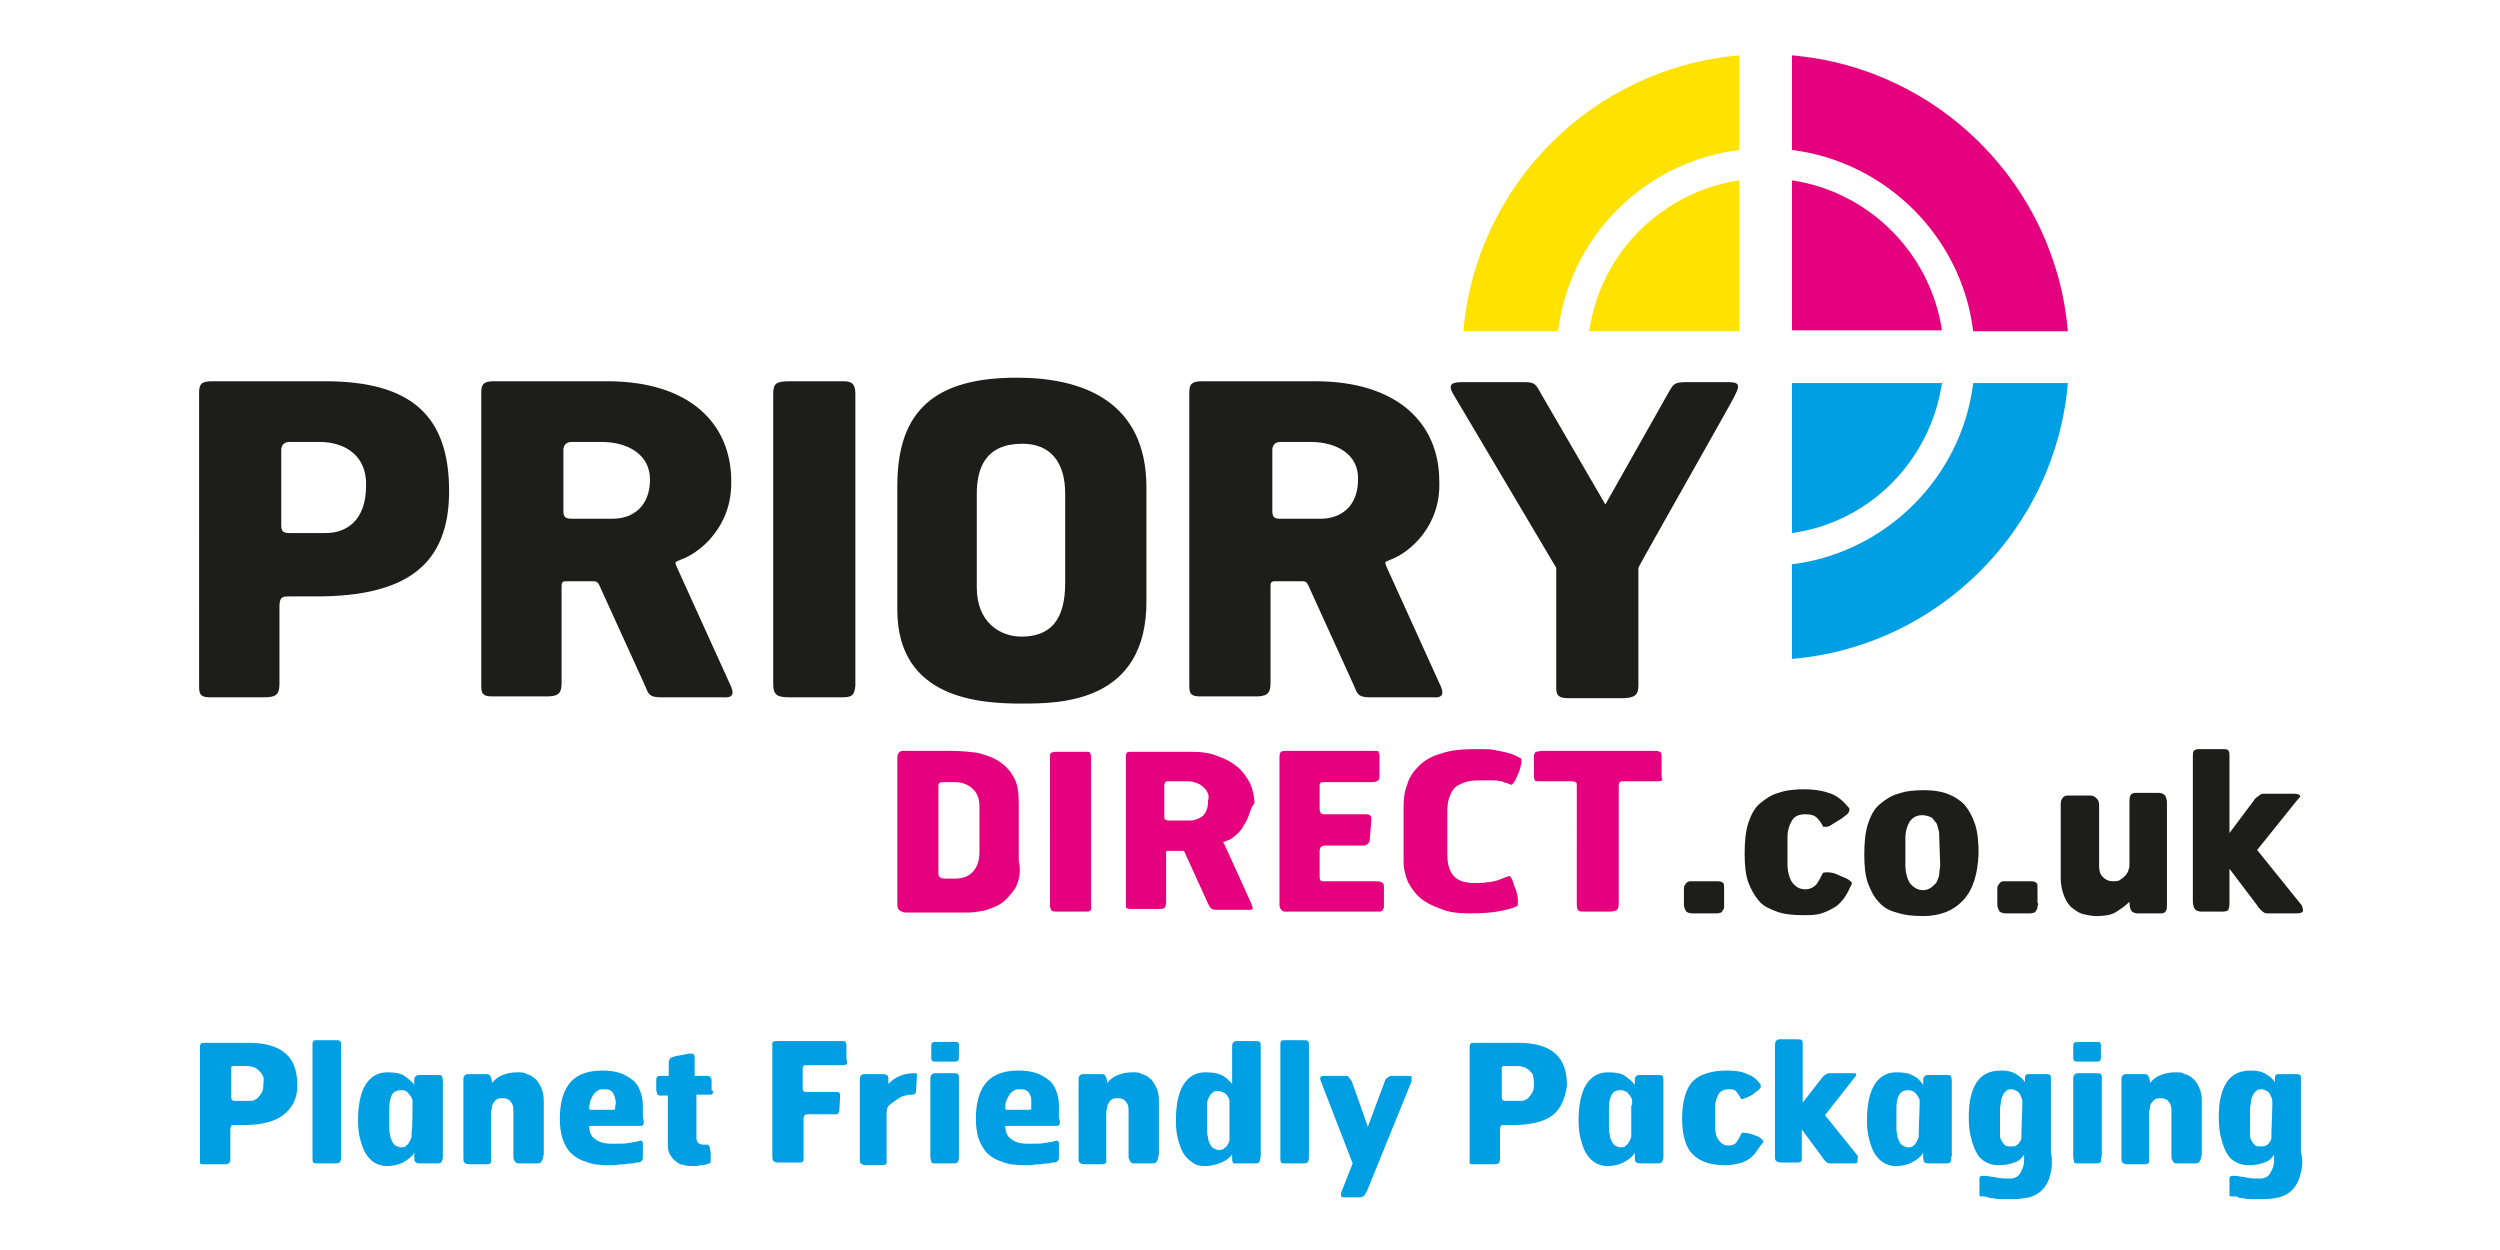 <svg xmlns="http://www.w3.org/2000/svg" xml:space="preserve" id="Layer_1" width="600" height="300" x="0" y="0" style="enable-background:new 0 0 240 140" version="1.1" viewBox="0 0 240 140"><style type="text/css">.st0{fill:#1d1d1b}.st1{fill:#e5007e}.st2{fill:#ffe200}.st3{fill:#009ee2}</style><g><g><path d="M15.8 49.5h-3.4c-.7 0-.9.5-.9.9v8.4c0 .7.2.9.9.9h4.1c2.3 0 4.5-1.4 4.5-5.3.1-3.4-2.4-4.9-5.2-4.9m-.4 17.3h-3.1c-.8 0-1 .2-1 1.2v8.6c0 1.3-.5 1.5-1.8 1.5h-6c-1.3 0-1.2-.6-1.2-1.7V44c0-.9.2-1.3 1.4-1.3h12.7c9.7 0 13.9 3.9 13.9 12.3 0 8.2-4.7 11.8-14.9 11.8" class="st0"/></g><g><path d="M47.4 49.5H44c-.7 0-.9.5-.9.9v6.8c0 .7.2.9 1 .9h4.5c2.3 0 4.2-1.4 4.2-4.4 0-2.8-2.5-4.2-5.4-4.2m8.8 13.2c-.7.3-.6.2-.4.8l5.9 13c.5 1 .6 1.7-.7 1.6h-7c-1.4 0-1.4-.5-1.8-1.4l-5.1-11.2c-.2-.4-.4-.4-.8-.4h-2.9c-.5 0-.5.2-.5.7v10.7c0 1.3-.5 1.5-1.8 1.5h-6c-1.3 0-1.2-.6-1.2-1.7V44c0-.9.2-1.3 1.4-1.3H48c9.2 0 13.9 4.7 13.9 11.2.1 5-3.4 8-5.7 8.8M74.3 78.1h-5.9c-1.4 0-1.8-.3-1.8-1.5V44.1c0-1.1.3-1.4 1.8-1.4h6.1c1.1 0 1.3.5 1.3 1.5v32.6c-.1 1.1-.4 1.3-1.5 1.3M99.3 55.3c0-3.5-1.6-5.6-4.8-5.6-4.1 0-5.1 2.7-5.1 5.6v10.5c0 3.9 2.6 5.5 5 5.5 3.2 0 4.9-1.8 4.9-6v-10zm-4.9 23.5c-4.6 0-13.9-.5-13.9-10.5V54.4c0-8.6 4.4-12.1 13.4-12.1 7.3 0 14.5 2.6 14.5 12.3v12.6c.1 11.6-9.8 11.6-14 11.6M126.8 49.5h-3.4c-.7 0-.9.5-.9.9v6.8c0 .7.2.9.9.9h4.5c2.3 0 4.2-1.4 4.2-4.4.1-2.8-2.4-4.2-5.3-4.2m8.9 13.2c-.7.3-.6.2-.4.8l5.9 13c.5 1 .6 1.7-.7 1.6h-7.1c-1.4 0-1.4-.5-1.8-1.4l-5.1-11.2c-.2-.4-.4-.4-.8-.4h-2.9c-.5 0-.5.2-.5.7v10.7c0 1.3-.5 1.5-1.8 1.5h-6.1c-1.3 0-1.2-.6-1.2-1.7V44c0-.9.2-1.3 1.4-1.3h12.7c9.2 0 13.9 4.7 13.9 11.2.2 5-3.3 8-5.5 8.8" class="st0"/><path d="M93.7 99.5c-.5.7-1 1.3-1.6 1.7-.6.4-1.3.6-1.9.8-.7.1-1.2.2-1.6.2h-7.2c-.2 0-.4-.1-.6-.2-.2-.1-.3-.4-.3-.7V85.1c0-.3 0-.5.1-.7.1-.2.3-.3.5-.3h5.6c.9 0 1.8.1 2.7.2.9.2 1.7.5 2.4.9.7.5 1.3 1 1.7 1.8.5.8.6 1.8.6 3v6.4c.3 1.3 0 2.3-.4 3.1m-4-9.1c0-.9-.2-1.5-.7-2-.5-.5-1.2-.8-2.1-.8h-1.1c-.3 0-.5 0-.6.1-.1.1-.1.2-.1.5v9.6c0 .1 0 .3.1.4s.3.2.6.2H87c.8 0 1.4-.2 1.9-.7.5-.5.8-1.2.8-2.3v-5zM102.1 102c-.1.1-.3.1-.6.1h-3c-.4 0-.6 0-.7-.1s-.2-.3-.2-.6V84.8c0-.3 0-.5.2-.5.1-.1.4-.1.7-.1h3.1c.3 0 .5 0 .5.2.1.1.1.3.1.6v16.6c.1.1 0 .3-.1.4M119.8 91.5c-.2.5-.5.9-.7 1.3-.3.4-.6.7-.9.9-.3.3-.6.4-.9.5-.2.1-.3.1-.3.1s0 .1.1.2l3 6.6c.1.3.2.5.2.6 0 .2-.2.2-.5.2h-3.6c-.4 0-.5-.1-.6-.2-.1-.1-.2-.3-.3-.5l-2.6-5.7c0-.1-.1-.1-.1-.2h-1.8c-.1 0-.2 0-.2.1v5.7c0 .3-.1.5-.2.6s-.4.1-.7.1h-3.1c-.3 0-.5-.1-.5-.2V84.8c0-.2 0-.4.1-.5.1-.1.3-.1.6-.1h6.5c1.2 0 2.2.1 3.1.5.9.3 1.6.7 2.2 1.2s1 1.1 1.4 1.8c.3.7.5 1.5.5 2.3-.4.4-.5 1-.7 1.5m-4.6-2.8c-.1-.3-.4-.5-.6-.7-.3-.2-.5-.3-.9-.4-.3-.1-.7-.1-1-.1h-1.8c-.2 0-.3 0-.4.1 0 .1-.1.2-.1.3v3.5c0 .2 0 .3.1.4 0 0 .2.1.4.1h2.3c.6 0 1.1-.2 1.5-.5.4-.4.6-.9.6-1.7.1-.4.1-.7-.1-1M134.8 102c-.1.1-.2.1-.4.1H124c-.2 0-.3 0-.5-.2-.1-.1-.2-.3-.2-.6V84.9c0-.2 0-.4.1-.6 0-.1.2-.2.5-.2h10c.3 0 .5 0 .5.1s.1.2.1.4V87c0 .3-.1.4-.3.5s-.5.1-.8.1h-5c-.3 0-.5 0-.5.1-.1.1-.1.2-.1.3v2.6c0 .4.2.6.5.6h4.5c.4 0 .6 0 .7.2.1.1.1.2.1.4l-.2 2.3c0 .2-.1.3-.2.4-.1.1-.2.1-.3.2h-4.4c-.5 0-.7.2-.7.6v2.9c0 .3.1.5.3.5H133.8c.5 0 .8 0 .9.1.2.1.3.2.3.5v2.4c-.1 0-.1.2-.2.3M150.4 85.2c0 .2 0 .4-.1.6 0 .2-.1.5-.2.7-.1.2-.2.5-.3.7s-.2.4-.3.5l-.2.2c-.1 0-.3-.1-.5-.2-.2 0-.4-.1-.6-.2-.2 0-.5-.1-.9-.1h-1.2c-.6 0-1.1 0-1.6.1s-.9.3-1.3.5c-.4.3-.6.6-.8 1.1-.2.5-.3 1-.3 1.7v5c0 1.1.3 1.9.8 2.4s1.3.7 2.3.7c.5 0 1 0 1.4-.1.4 0 .8-.1 1.1-.2.3-.1.6-.2.8-.3.2-.1.4-.1.5-.2.1 0 .2.1.4.5.1.3.2.7.4 1.1.1.4.2.8.2 1.1v.6c-.2.2-.8.4-1.8.6-.9.2-2.1.3-3.5.3-1.3 0-2.4-.1-3.3-.5-.9-.3-1.7-.7-2.3-1.2-.6-.5-1-1.1-1.4-1.8-.3-.7-.5-1.5-.5-2.3v-6.1c0-.9.1-1.8.4-2.5.2-.8.7-1.5 1.3-2.1.6-.6 1.4-1.1 2.5-1.4 1.1-.4 2.4-.5 4.1-.5.8 0 1.4 0 1.9.1s1 .2 1.4.3c.4.1.6.2.9.3.2.1.4.2.5.3.2 0 .2.1.2.3M166.1 87.4c0 .1-.2.1-.5.1h-3.7c-.2 0-.4 0-.5.1 0 0-.1.2-.1.4v13.3c0 .3-.1.5-.2.6-.1.1-.4.2-.8.2h-2.7c-.4 0-.7 0-.8-.1-.1-.1-.2-.3-.2-.7V88c0-.2 0-.3-.1-.4-.1 0-.2-.1-.5-.1h-3.6c-.3 0-.5 0-.5-.1s-.1-.2-.1-.4v-2.3c0-.2.1-.4.2-.5.2 0 .4-.1.7-.1h12.5c.3 0 .5 0 .7.1.1 0 .2.2.2.5v2.4c.1.1.1.2 0 .3" class="st1"/><path d="M174.8 16.8V6.2c-16.4 1.4-29.5 14.5-30.9 30.9h10.6c1.3-10.6 9.7-19 20.3-20.3" class="st2"/><path d="M201 37.1h10.6c-1.4-16.4-14.5-29.5-30.9-30.9v10.6c10.5 1.3 19 9.7 20.3 20.3" class="st1"/><path d="M180.7 63.2v10.6c16.4-1.4 29.5-14.5 30.9-30.9H201c-1.3 10.6-9.8 19-20.3 20.3" class="st3"/><path d="M158 37.1h16.8V20.2c-8.7 1.3-15.6 8.2-16.8 16.9" class="st2"/><path d="M180.7 20.2V37h16.8c-1.3-8.6-8.1-15.5-16.8-16.8" class="st1"/><path d="M197.5 42.9h-16.8v16.8c8.7-1.2 15.5-8.1 16.8-16.8" class="st3"/><path d="M163.5 63.6v13.2c0 1.1-.5 1.4-1.9 1.4h-5.9c-1.1 0-1.4-.3-1.4-1.1V63.6l-11.5-19.4c-.8-1.3 0-1.4 1.1-1.4h6.8c1.2 0 1.3.2 1.9 1.3l7.2 12.4 7-12.4c.6-1 .6-1.3 2-1.3h4.4c1.3 0 1.9 0 1.1 1.5.1 0-10.9 19.3-10.8 19.3M173.1 101.5c0 .1 0 .3-.1.4s-.1.2-.2.3c-.1 0-.3.1-.5.1h-2.7c-.4 0-.7-.1-.8-.3-.1-.2-.2-.4-.2-.7v-1.7c0-.2 0-.4.2-.6.1-.2.3-.3.5-.3h2.8c.5 0 .7 0 .9.2.1.1.1.3.1.5v2.1M186.6 100.5c-.3.4-.6.8-1.1 1.1-.5.3-.9.5-1.5.7-.6.2-1.3.2-2 .2-1.2 0-2.2-.1-3-.4s-1.5-.6-2-1.2-.9-1.3-1.2-2.1c-.3-.9-.4-1.9-.4-3.2 0-1.3.1-2.4.4-3.4.3-.9.7-1.7 1.3-2.2.6-.5 1.3-1 2.1-1.2.8-.3 1.8-.4 2.9-.4 1.2 0 2.2.2 3 .5.8.3 1.4.9 2 1.6.1.1 0 .2 0 .4-.1.2-.3.4-.5.5-.2.2-.5.4-.7.5-.3.2-.5.3-.8.5s-.5.2-.6.2h-.3c-.2-.4-.4-.7-.7-1-.3-.3-.7-.4-1.3-.4-.7 0-1.2.2-1.5.7-.3.5-.5 1.1-.5 1.9v3c0 .8.2 1.5.5 2 .4.5.8.8 1.5.8.5 0 .9-.2 1.2-.5.3-.4.5-.8.7-1.2 0-.2.3-.2.6-.2.4 0 .8.1 1.2.3.4.2.8.3 1.1.5.3.2.5.4.4.5-.3.6-.5 1.1-.8 1.5M199.9 100.8c-1.1 1.2-2.6 1.8-4.5 1.8-1.1 0-2.1-.1-3-.4-.8-.2-1.5-.6-2-1.2-.5-.5-.9-1.3-1.2-2.1-.3-.9-.4-1.9-.4-3.2 0-1.3.1-2.4.4-3.4.3-.9.7-1.7 1.3-2.2.6-.5 1.3-1 2.1-1.2.8-.3 1.8-.4 2.9-.4.9 0 1.8.1 2.6.4.8.3 1.4.7 1.9 1.2.5.6.9 1.3 1.2 2.2.3.9.4 2 .4 3.3-.1 2.3-.6 4-1.7 5.2m-2.7-6.9c0-.4 0-.7-.1-1s-.1-.6-.3-.8-.3-.5-.6-.6c-.2-.1-.6-.2-.9-.2-.7 0-1.1.3-1.4.7-.3.5-.5 1.1-.5 1.9v3c0 .8.2 1.5.5 2 .4.5.9.8 1.5.8.3 0 .6-.1.9-.3.2-.2.5-.4.6-.6.1-.3.3-.6.3-.9 0-.4.1-.7.1-1.1l-.1-2.9zM208.2 101.5c0 .1 0 .3-.1.4s-.1.2-.2.3c-.1 0-.3.1-.5.1h-2.7c-.4 0-.7-.1-.8-.3-.1-.2-.2-.4-.2-.7v-1.7c0-.2 0-.4.2-.6.1-.2.3-.3.5-.3h2.8c.5 0 .7 0 .9.2.1.1.1.3.1.5v1.7c.1.1.1.2 0 .4M222.6 102c-.1.2-.3.3-.5.3h-2.7c-.2 0-.5-.1-.6-.2-.2-.2-.3-.5-.3-1.1-.5.5-1.1.9-1.6 1.2-.5.3-1.3.4-2.1.4-.5 0-.9-.1-1.4-.2-.5-.1-.9-.4-1.3-.7-.4-.3-.7-.8-.9-1.3-.2-.5-.4-1.2-.4-2v-8.2c0-.3 0-.6.2-.8.1-.2.3-.3.6-.3h2.5c.3 0 .5.1.7.3.2.2.3.4.3.7V97c0 .5.1.9.4 1.2s.6.5 1.2.5c.3 0 .6 0 .8-.2.2-.1.4-.3.6-.5.1-.2.3-.4.3-.6.1-.2.1-.5.1-.7v-6.8c0-.3 0-.6.1-.8s.3-.3.6-.3h2.5c.4 0 .6.1.8.3.1.2.2.5.2.8v11.4c0 .3 0 .5-.1.7M237.9 102.1c0 .1-.3.2-.7.2h-3.3c-.2 0-.4-.1-.6-.3s-.4-.4-.5-.6l-3.1-4.1v3.7c0 .3 0 .6-.1.8 0 .2-.3.3-.6.3h-2.4c-.4 0-.6-.1-.8-.3-.1-.2-.2-.5-.2-.8V84.7c0-.3 0-.5.1-.6.1-.1.3-.2.5-.2h2.6c.5 0 .7 0 .8.2.1.1.1.4.1.6v8.6l2.7-3.6c.1-.2.3-.4.5-.5.2-.2.4-.3.6-.3h3.4c.5 0 .6.1.7.2s-.1.3-.3.5l-4.5 5.6 5 6.2c.1.3.2.5.1.7" class="st0"/></g><g><path d="M11.7 124.9c-.9.7-2.4 1.1-4.3 1.1H6.2c-.2 0-.3 0-.3.1 0 0-.1.2-.1.4v3.3c0 .2 0 .4-.2.5-.1.1-.3.1-.5.1H2.8c-.2 0-.4 0-.4-.2v-12.9c0-.2 0-.3.1-.4s.2-.1.5-.1h4.9c1.8 0 3.2.4 4.1 1.2.9.8 1.3 2 1.3 3.6s-.7 2.6-1.6 3.3zm-2.3-4.5c-.1-.2-.3-.4-.5-.6-.2-.1-.4-.3-.6-.3-.3-.1-.5-.1-.8-.1H6.2c-.1 0-.2 0-.3.1V122.9c0 .1 0 .2.1.3 0 0 .1.1.3.1h1.6c.2 0 .5 0 .6-.1.2-.1.4-.2.5-.4.2-.2.3-.4.4-.6.1-.3.1-.6.1-.9.1-.5 0-.7-.1-.9zM18.1 130.1c0 .1-.2.2-.5.2h-2c-.3 0-.5 0-.5-.1-.1-.1-.1-.2-.1-.5V117c0-.2 0-.3.1-.4.1-.1.2-.1.4-.1h2c.3 0 .5 0 .6.1.1.1.1.3.1.5v12.4c0 .3 0 .4-.1.6zM29.5 130c0 .2-.2.3-.5.3h-1.9c-.2 0-.4 0-.5-.1-.1 0-.2-.2-.2-.5v-.6c-.2.4-.6.7-1.1 1-.5.3-1.2.5-2 .5-.4 0-.8-.1-1.2-.3-.4-.2-.7-.5-1-.9-.3-.4-.5-.9-.7-1.6s-.3-1.4-.3-2.3c0-1.8.3-3.2.9-4.1.6-.9 1.4-1.3 2.4-1.3.8 0 1.5.1 1.9.4s.8.6 1.1 1v-.5c0-.2 0-.3.1-.4.1-.1.2-.2.4-.2h2c.3 0 .5 0 .6.1 0 .1.1.3.1.5v8.5c0 .1 0 .4-.1.5zm-3.3-6.2v-.5c0-.2-.1-.4-.2-.5-.1-.2-.2-.3-.4-.5s-.4-.2-.7-.2c-.5 0-.8.2-1 .5-.2.4-.3.9-.3 1.5v2.2c0 .3 0 .5.1.8 0 .3.1.5.2.7.1.2.2.4.4.5.2.1.4.2.6.2.2 0 .5 0 .6-.2.2-.1.3-.3.4-.5.1-.2.2-.4.2-.5v-.5c.1-.1.1-3 .1-3zM40.7 130c-.1.2-.2.3-.5.3h-2c-.2 0-.4 0-.5-.2-.1-.1-.2-.3-.2-.5v-5.3c0-.4-.1-.7-.3-.9-.2-.3-.5-.4-.9-.4-.2 0-.5 0-.6.1-.2.1-.3.2-.4.4-.1.1-.2.3-.2.5s-.1.4-.1.5v5.6c0 .2-.2.3-.5.3h-1.9c-.3 0-.5-.1-.6-.2-.1-.1-.1-.3-.1-.6V121c0-.2 0-.4.1-.5.1-.1.2-.2.4-.2h2c.2 0 .4 0 .5.2.1.1.2.4.2.8.3-.4.7-.7 1.2-.9s1-.3 1.7-.3c.4 0 .7 0 1 .2.4.1.7.3.9.5.3.2.5.6.7 1 .2.4.3.9.3 1.5v6c-.1.3-.1.6-.2.7zM52.1 125.7c0 .1 0 .2-.1.3 0 .1-.1.1-.3.1H46c0 .7.2 1.2.7 1.5.5.4 1.1.5 1.9.5.8 0 1.4 0 1.9-.1s.9-.1 1-.2c.4-.1.5 0 .5.3v1.4c0 .2 0 .4-.1.5-.1.1-.2.2-.5.2-.1 0-.2 0-.5.1-.2 0-.5 0-.9.1-.3 0-.7 0-1 .1h-.9c-1 0-1.8-.1-2.5-.4-.7-.2-1.3-.6-1.7-1s-.7-1-.9-1.6c-.2-.6-.3-1.4-.3-2.2 0-1.8.4-3.2 1.2-4.1.8-.9 2-1.3 3.6-1.3.8 0 1.4.1 2 .3.6.2 1 .5 1.4.8.4.3.6.7.8 1.2.2.5.3 1 .3 1.6v1.4c.1.2.1.3.1.5zm-3.2-2.6c0-.2-.1-.4-.2-.6-.1-.2-.2-.3-.4-.4-.2-.1-.4-.1-.7-.1-.3 0-.5 0-.7.2-.2.1-.4.3-.5.5l-.3.6c0 .2-.1.5-.1.6v.3c0 .1.1.1.2.1h2.5c.1 0 .1 0 .2-.1v-.3c.1-.3.1-.6 0-.8zM59.8 122.5c0 .1-.2.1-.4.1H58v4.9c0 .2.1.4.2.5.1.1.3.2.5.2h.6s.1.1.2.3c0 .2.1.5.1.7v.7c0 .2 0 .4-.1.4s-.2 0-.3.1c-.1 0-.3.1-.5.1s-.4 0-.6.1h-.6c-.5 0-.9-.1-1.3-.2-.4-.2-.6-.4-.8-.6-.2-.2-.4-.5-.5-.8-.1-.3-.1-.6-.1-.9v-5.4H54c-.2 0-.3 0-.4-.2 0-.1-.1-.3-.1-.4v-1c0-.2 0-.4.1-.5.1-.1.2-.1.5-.1h.8V119c0-.2.1-.4.2-.5s.3-.1.5-.2l1.6-.3c.3 0 .5 0 .5.1.1.1.1.3.1.5v1.9h1.4c.2 0 .4.1.4.2.1.1.1.3.1.5v.9c.2.1.2.2.1.4zM74.8 119.2c-.1.1-.3.1-.6.1h-3.8c-.2 0-.4 0-.4.1 0 0-.1.1-.1.2v2.3c0 .3.1.4.4.4h3.2c.3 0 .4 0 .5.1.1.1.1.2.1.3l-.1 1.7c0 .1-.1.2-.1.3-.1.1-.1.1-.2.1h-3.2c-.3 0-.5.1-.5.5v4.4c0 .2 0 .3-.1.4-.1.1-.1.1-.3.1h-2.5c-.1 0-.2 0-.4-.1-.1-.1-.2-.2-.2-.5v-12.8c0-.1.2-.2.4-.2h7.4c.2 0 .4 0 .4.1s.1.2.1.3v1.6c.1.4.1.5 0 .6zM82.6 122.2c0 .2-.1.4-.4.4-.2 0-.5 0-.8.1s-.5.1-.7.3c-.4.2-.7.5-1 .7s-.4.5-.4.9v5.6c0 .2-.2.3-.5.3H77c-.3 0-.5-.1-.6-.2-.1-.1-.1-.3-.1-.6V121c0-.2 0-.4.1-.5.1-.1.2-.2.4-.2h2c.2 0 .4 0 .5.1.1 0 .2.2.2.4v.6c.4-.4.8-.7 1.3-.9.5-.2 1-.3 1.6-.3h.2c.1 0 .1.1.1.2l-.1 1.8zM87.3 118.8c-.1.1-.2.1-.4.1h-2c-.3 0-.4 0-.5-.1-.1-.1-.1-.3-.1-.5v-1c0-.2 0-.4.1-.5.1-.1.3-.1.5-.1h2.3c.1 0 .1.1.2.2v1.4c0 .2 0 .4-.1.5zm0 11.3c0 .1-.2.2-.5.2h-2c-.3 0-.5 0-.5-.2 0-.1-.1-.3-.1-.6v-8.6c0-.2 0-.3.1-.5.1-.1.2-.2.4-.2h2c.3 0 .5 0 .6.1.1.1.1.3.1.5v8.6c0 .4 0 .5-.1.7zM98.7 125.7c0 .1 0 .2-.1.3 0 .1-.1.1-.3.1h-5.7c0 .7.2 1.2.7 1.5.5.4 1.1.5 1.9.5.8 0 1.4 0 1.9-.1s.9-.1 1-.2c.4-.1.5 0 .5.3v1.4c0 .2 0 .4-.1.5-.1.1-.2.2-.5.2-.1 0-.2 0-.5.1-.2 0-.5 0-.9.1-.3 0-.7 0-1 .1h-.9c-1 0-1.8-.1-2.5-.4-.7-.2-1.3-.6-1.7-1-.4-.5-.7-1-.9-1.6-.2-.6-.3-1.4-.3-2.2 0-1.8.4-3.2 1.2-4.1.8-.9 2-1.3 3.6-1.3.8 0 1.4.1 2 .3.6.2 1 .5 1.4.8s.6.7.8 1.2c.2.5.3 1 .3 1.6v1.4c.1.2.1.3.1.5zm-3.2-2.6c0-.2-.1-.4-.2-.6-.1-.2-.2-.3-.4-.4-.2-.1-.4-.1-.7-.1s-.5 0-.7.2c-.2.1-.4.3-.5.5l-.3.6c-.1.2-.1.5-.1.6v.3c0 .1.1.1.2.1h2.5c.1 0 .1 0 .2-.1v-1.1zM109.6 130c-.1.2-.2.3-.5.3h-2c-.2 0-.4 0-.5-.2s-.2-.3-.2-.5v-5.3c0-.4-.1-.7-.3-.9-.2-.3-.5-.4-.9-.4-.2 0-.5 0-.6.1-.2.1-.3.2-.4.4-.1.1-.2.3-.2.5s-.1.4-.1.5v5.6c0 .2-.2.3-.5.3h-1.9c-.3 0-.5-.1-.6-.2-.1-.1-.1-.3-.1-.6V121c0-.2 0-.4.1-.5.1-.1.2-.2.4-.2h2c.2 0 .4 0 .5.2s.2.4.2.8c.3-.4.7-.7 1.2-.9s1-.3 1.7-.3c.4 0 .7 0 1 .2.4.1.7.3.9.5.3.2.5.6.7 1 .2.4.3.9.3 1.5v6c-.1.3-.1.6-.2.7zM121.1 130c0 .2-.2.3-.5.3h-2.4c-.1 0-.2-.2-.2-.5v-.5c-.3.4-.7.7-1.2.9-.5.2-1.1.4-1.9.4-.5 0-.9-.1-1.2-.3s-.7-.5-1-.9c-.3-.4-.5-.9-.7-1.6-.2-.6-.3-1.4-.3-2.3 0-1.8.3-3.2.9-4.1.6-.9 1.4-1.3 2.4-1.3.8 0 1.4.1 1.8.3s.8.5 1.2 1v-4.1c0-.2 0-.4.1-.5.1-.1.2-.2.4-.2h2c.3 0 .5 0 .6.1.1.1.1.3.1.5v12.3c0 .1-.1.4-.1.5zm-3.4-6.2v-.5c0-.2-.1-.4-.2-.5-.1-.2-.2-.3-.4-.4-.2-.1-.4-.2-.7-.2-.2 0-.5 0-.6.2-.2.1-.3.3-.4.5-.1.2-.2.4-.2.7v3c0 .3 0 .5.1.8 0 .3.1.5.2.7s.2.4.4.5c.2.1.4.2.6.2.2 0 .5 0 .6-.2.2-.1.3-.2.4-.4.1-.2.2-.3.2-.5v-3.9zM126.5 130.1c0 .1-.2.2-.5.2h-2c-.3 0-.5 0-.5-.1-.1-.1-.1-.2-.1-.5V117c0-.2 0-.3.1-.4.1-.1.2-.1.4-.1h2c.3 0 .5 0 .6.1s.1.3.1.5v12.4c0 .3 0 .4-.1.6zM133.1 133.4c-.1.2-.2.3-.3.5-.1.1-.3.2-.5.2h-1.6c-.2 0-.4 0-.5-.1v-.4l1.3-3.3-3.6-9.3c-.1-.4 0-.5.5-.5h2.3c.2 0 .3 0 .4.2.1.1.2.3.3.4l1.8 5.1 1.9-5.1c0-.1.1-.3.3-.4.1-.1.3-.2.4-.2h1.8c.3 0 .5 0 .5.1v.5l-5 12.3zM153.9 124.9c-.9.7-2.4 1.1-4.3 1.1h-1.2c-.2 0-.3 0-.3.1 0 0-.1.2-.1.4v3.3c0 .2 0 .4-.2.5-.1.1-.3.1-.5.1H145c-.2 0-.4 0-.4-.2v-12.9c0-.2 0-.3.1-.4.1-.1.2-.1.5-.1h4.9c1.8 0 3.2.4 4.1 1.2.9.8 1.3 2 1.3 3.6-.2 1.4-.7 2.6-1.6 3.3zm-2.2-4.5c-.1-.2-.3-.4-.5-.6-.2-.1-.4-.3-.6-.3-.3-.1-.5-.1-.8-.1h-1.3c-.1 0-.2 0-.3.1V122.9c0 .1 0 .2.1.3 0 0 .1.1.3.1h1.6c.2 0 .5 0 .6-.1.2-.1.4-.2.5-.4.2-.2.3-.4.4-.6.1-.3.1-.6.1-.9 0-.5-.1-.7-.1-.9zM166.2 130c0 .2-.2.3-.5.3h-1.9c-.2 0-.4 0-.5-.1-.1 0-.2-.2-.2-.5v-.6c-.2.4-.6.7-1.1 1-.5.3-1.2.5-2 .5-.4 0-.8-.1-1.2-.3-.4-.2-.7-.5-1-.9s-.5-.9-.7-1.6c-.2-.6-.3-1.4-.3-2.3 0-1.8.3-3.2.9-4.1.6-.9 1.4-1.3 2.4-1.3.8 0 1.5.1 1.9.4s.8.6 1.1 1v-.5c0-.2 0-.3.1-.4 0-.1.2-.2.4-.2h2c.3 0 .5 0 .6.1.1.1.1.3.1.5v8.5c0 .1 0 .4-.1.5zm-3.4-6.2v-.5c0-.2-.1-.4-.2-.5-.1-.2-.2-.3-.4-.5-.2-.1-.4-.2-.7-.2-.5 0-.8.2-1 .5-.2.4-.3.9-.3 1.5v2.2c0 .3 0 .5.1.8 0 .3.1.5.2.7.1.2.2.4.4.5.2.1.4.2.6.2.2 0 .5 0 .6-.2.2-.1.3-.3.4-.5.1-.2.2-.4.2-.5v-3.5h.1zM176.7 129c-.2.3-.5.6-.8.8-.3.2-.7.4-1.1.5-.5.1-.9.2-1.5.2-.9 0-1.6-.1-2.2-.3-.6-.2-1.1-.5-1.5-.9-.4-.4-.7-.9-.9-1.6-.2-.7-.3-1.4-.3-2.4s.1-1.8.3-2.5c.2-.7.5-1.3.9-1.7.4-.4.9-.7 1.6-.9.6-.2 1.4-.3 2.2-.3.9 0 1.7.1 2.3.4.6.2 1.1.6 1.5 1.2v.3c-.1.1-.2.3-.4.4-.2.1-.4.3-.5.4l-.6.3c-.2.1-.4.1-.5.2h-.2c-.1-.3-.3-.5-.5-.8s-.5-.3-.9-.3c-.5 0-.9.2-1.1.5-.2.4-.4.9-.4 1.4v2.3c0 .6.1 1.1.4 1.5.3.4.6.6 1.1.6.4 0 .7-.1.9-.4.2-.3.4-.6.5-.9 0-.1.2-.2.5-.1.3 0 .6.1.9.2.3.1.6.2.8.4.2.1.3.3.3.4-.4.5-.6.8-.8 1.1zM188 130.2c0 .1-.2.1-.5.1H185c-.1 0-.3 0-.5-.2-.1-.1-.3-.3-.4-.5l-2.3-3.1v3.4c0 .2-.2.3-.5.3h-1.8c-.3 0-.5-.1-.6-.2-.1-.1-.1-.3-.1-.6v-12.3c0-.2 0-.3.1-.5.1-.1.2-.2.4-.2h1.9c.3 0 .5 0 .6.1.1.1.1.3.1.5v6.5l2.1-2.7c.1-.1.2-.3.4-.4.1-.1.3-.2.5-.2h2.5c.3 0 .5 0 .5.1s0 .2-.2.4l-3.3 4.2 3.7 4.6c-.1.4 0 .6-.1.7zM198.5 130c0 .2-.2.3-.5.3h-1.9c-.2 0-.4 0-.5-.1-.1 0-.2-.2-.2-.5v-.6c-.2.4-.6.7-1.1 1s-1.2.5-2 .5c-.4 0-.8-.1-1.2-.3-.4-.2-.7-.5-1-.9s-.5-.9-.7-1.6-.3-1.4-.3-2.3c0-1.8.3-3.2.9-4.1.6-.9 1.4-1.3 2.4-1.3.8 0 1.5.1 1.9.4.5.2.8.6 1.1 1v-.5c0-.2 0-.3.1-.4.1-.1.2-.2.4-.2h2c.3 0 .5 0 .6.1 0 .1.1.3.1.5v8.5c-.1.1-.1.4-.1.5zm-3.5-6.2v-.5c0-.2-.1-.4-.2-.5-.1-.2-.2-.3-.4-.5-.2-.1-.4-.2-.7-.2-.5 0-.8.2-1 .5-.2.4-.3.9-.3 1.5v2.2c0 .3 0 .5.1.8 0 .3.1.5.2.7.1.2.2.4.4.5.2.1.4.2.6.2.2 0 .5 0 .6-.2.2-.1.3-.3.4-.5.1-.2.2-.4.2-.5v-.5l.1-3zM209.6 131.7c-.2.7-.5 1.2-.9 1.6-.4.4-.8.6-1.4.8-.5.1-1.1.2-1.7.2h-1.4c-.4 0-.7 0-.9-.1-.3 0-.5 0-.6-.1-.2 0-.3-.1-.5-.1h-.4l-.1-.1V132c0-.2.1-.3.3-.3h.5c.4.1.8.1 1.2.2.5.1.9.1 1.4.1.5 0 .9-.2 1.1-.5s.5-.9.5-1.5V129.3c-.3.5-.7.8-1.1.9-.5.2-1.1.3-1.8.3-.5 0-.9-.1-1.3-.3-.4-.2-.8-.5-1-.9-.3-.4-.5-1-.7-1.7-.2-.7-.3-1.5-.3-2.5 0-1.7.3-3 .9-3.9s1.5-1.3 2.7-1.3c.7 0 1.2.1 1.7.4.5.3.8.6 1 .9v-.5c0-.1 0-.2.1-.3 0 0 .1-.1.2-.1h2.1c.3 0 .5.1.5.3v8.4c.2 1.1.1 2-.1 2.7zm-3.1-7.8v-.6c0-.2-.1-.4-.2-.6-.1-.2-.2-.4-.4-.5-.2-.1-.4-.2-.6-.2-.2 0-.5 0-.6.2-.2.1-.3.3-.4.5-.1.2-.2.5-.2.7 0 .3-.1.5-.1.8v3c0 .2.1.5.2.6.1.2.2.3.4.5.2.1.4.1.6.1.2 0 .5 0 .6-.1.2-.1.3-.2.4-.4.1-.1.2-.3.2-.5v-.5l.1-3zM215.2 118.8c-.1.1-.2.1-.4.1h-2c-.3 0-.4 0-.5-.1-.1-.1-.1-.3-.1-.5v-1c0-.2 0-.4.1-.5.1-.1.3-.1.5-.1h2.3c.1 0 .1.1.2.2v1.4c0 .2 0 .4-.1.5zm.1 11.3c0 .1-.2.2-.5.2h-2c-.3 0-.5 0-.5-.2 0-.1-.1-.3-.1-.6v-8.6c0-.2 0-.3.1-.5.1-.1.2-.2.4-.2h2c.3 0 .5 0 .6.1.1.1.1.3.1.5v8.6c-.1.4-.1.5-.1.7zM226.4 130c-.1.2-.2.3-.5.3h-2c-.2 0-.4 0-.5-.2-.1-.1-.2-.3-.2-.5v-5.3c0-.4-.1-.7-.3-.9-.2-.3-.5-.4-.9-.4-.2 0-.5 0-.6.1s-.3.2-.4.4c-.1.1-.2.3-.2.5s-.1.4-.1.5v5.6c0 .2-.2.3-.5.3h-1.9c-.3 0-.5-.1-.6-.2-.1-.1-.1-.3-.1-.6V121c0-.2 0-.4.1-.5.1-.1.2-.2.4-.2h2c.2 0 .4 0 .5.2s.2.4.2.8c.3-.4.7-.7 1.2-.9s1-.3 1.7-.3c.4 0 .7 0 1 .2.4.1.7.3.9.5.3.2.5.6.7 1 .2.4.3.9.3 1.5v6c-.1.3-.1.6-.2.7zM237.6 131.7c-.2.7-.5 1.2-.9 1.6-.4.4-.8.6-1.4.8-.5.1-1.1.2-1.7.2h-1.4c-.4 0-.7 0-.9-.1-.3 0-.5 0-.6-.1s-.3-.1-.5-.1h-.4l-.1-.1V132c0-.2.1-.3.3-.3h.5c.4.1.8.1 1.2.2.5.1.9.1 1.4.1.5 0 .9-.2 1.1-.5s.5-.9.5-1.5V129.3c-.3.5-.7.8-1.1.9-.5.2-1.1.3-1.8.3-.5 0-.9-.1-1.3-.3-.4-.2-.8-.5-1-.9-.3-.4-.5-1-.7-1.7-.2-.7-.3-1.5-.3-2.5 0-1.7.3-3 .9-3.9.6-.9 1.5-1.3 2.7-1.3.7 0 1.2.1 1.7.4.5.3.8.6 1 .9v-.5c0-.1 0-.2.1-.3 0 0 .1-.1.2-.1h2.1c.3 0 .5.1.5.3v8.4c.3 1.1.1 2-.1 2.7zm-3.1-7.8v-.6c0-.2-.1-.4-.2-.6-.1-.2-.2-.4-.4-.5-.2-.1-.4-.2-.6-.2-.2 0-.5 0-.6.2-.2.1-.3.3-.4.5-.1.2-.2.5-.2.7s-.1.5-.1.8v3c0 .2.1.5.2.6.1.2.2.3.4.5.2.1.4.1.6.1.2 0 .5 0 .6-.1.2-.1.3-.2.4-.4.1-.1.2-.3.2-.5v-.5l.1-3z" class="st3"/></g></g></svg>